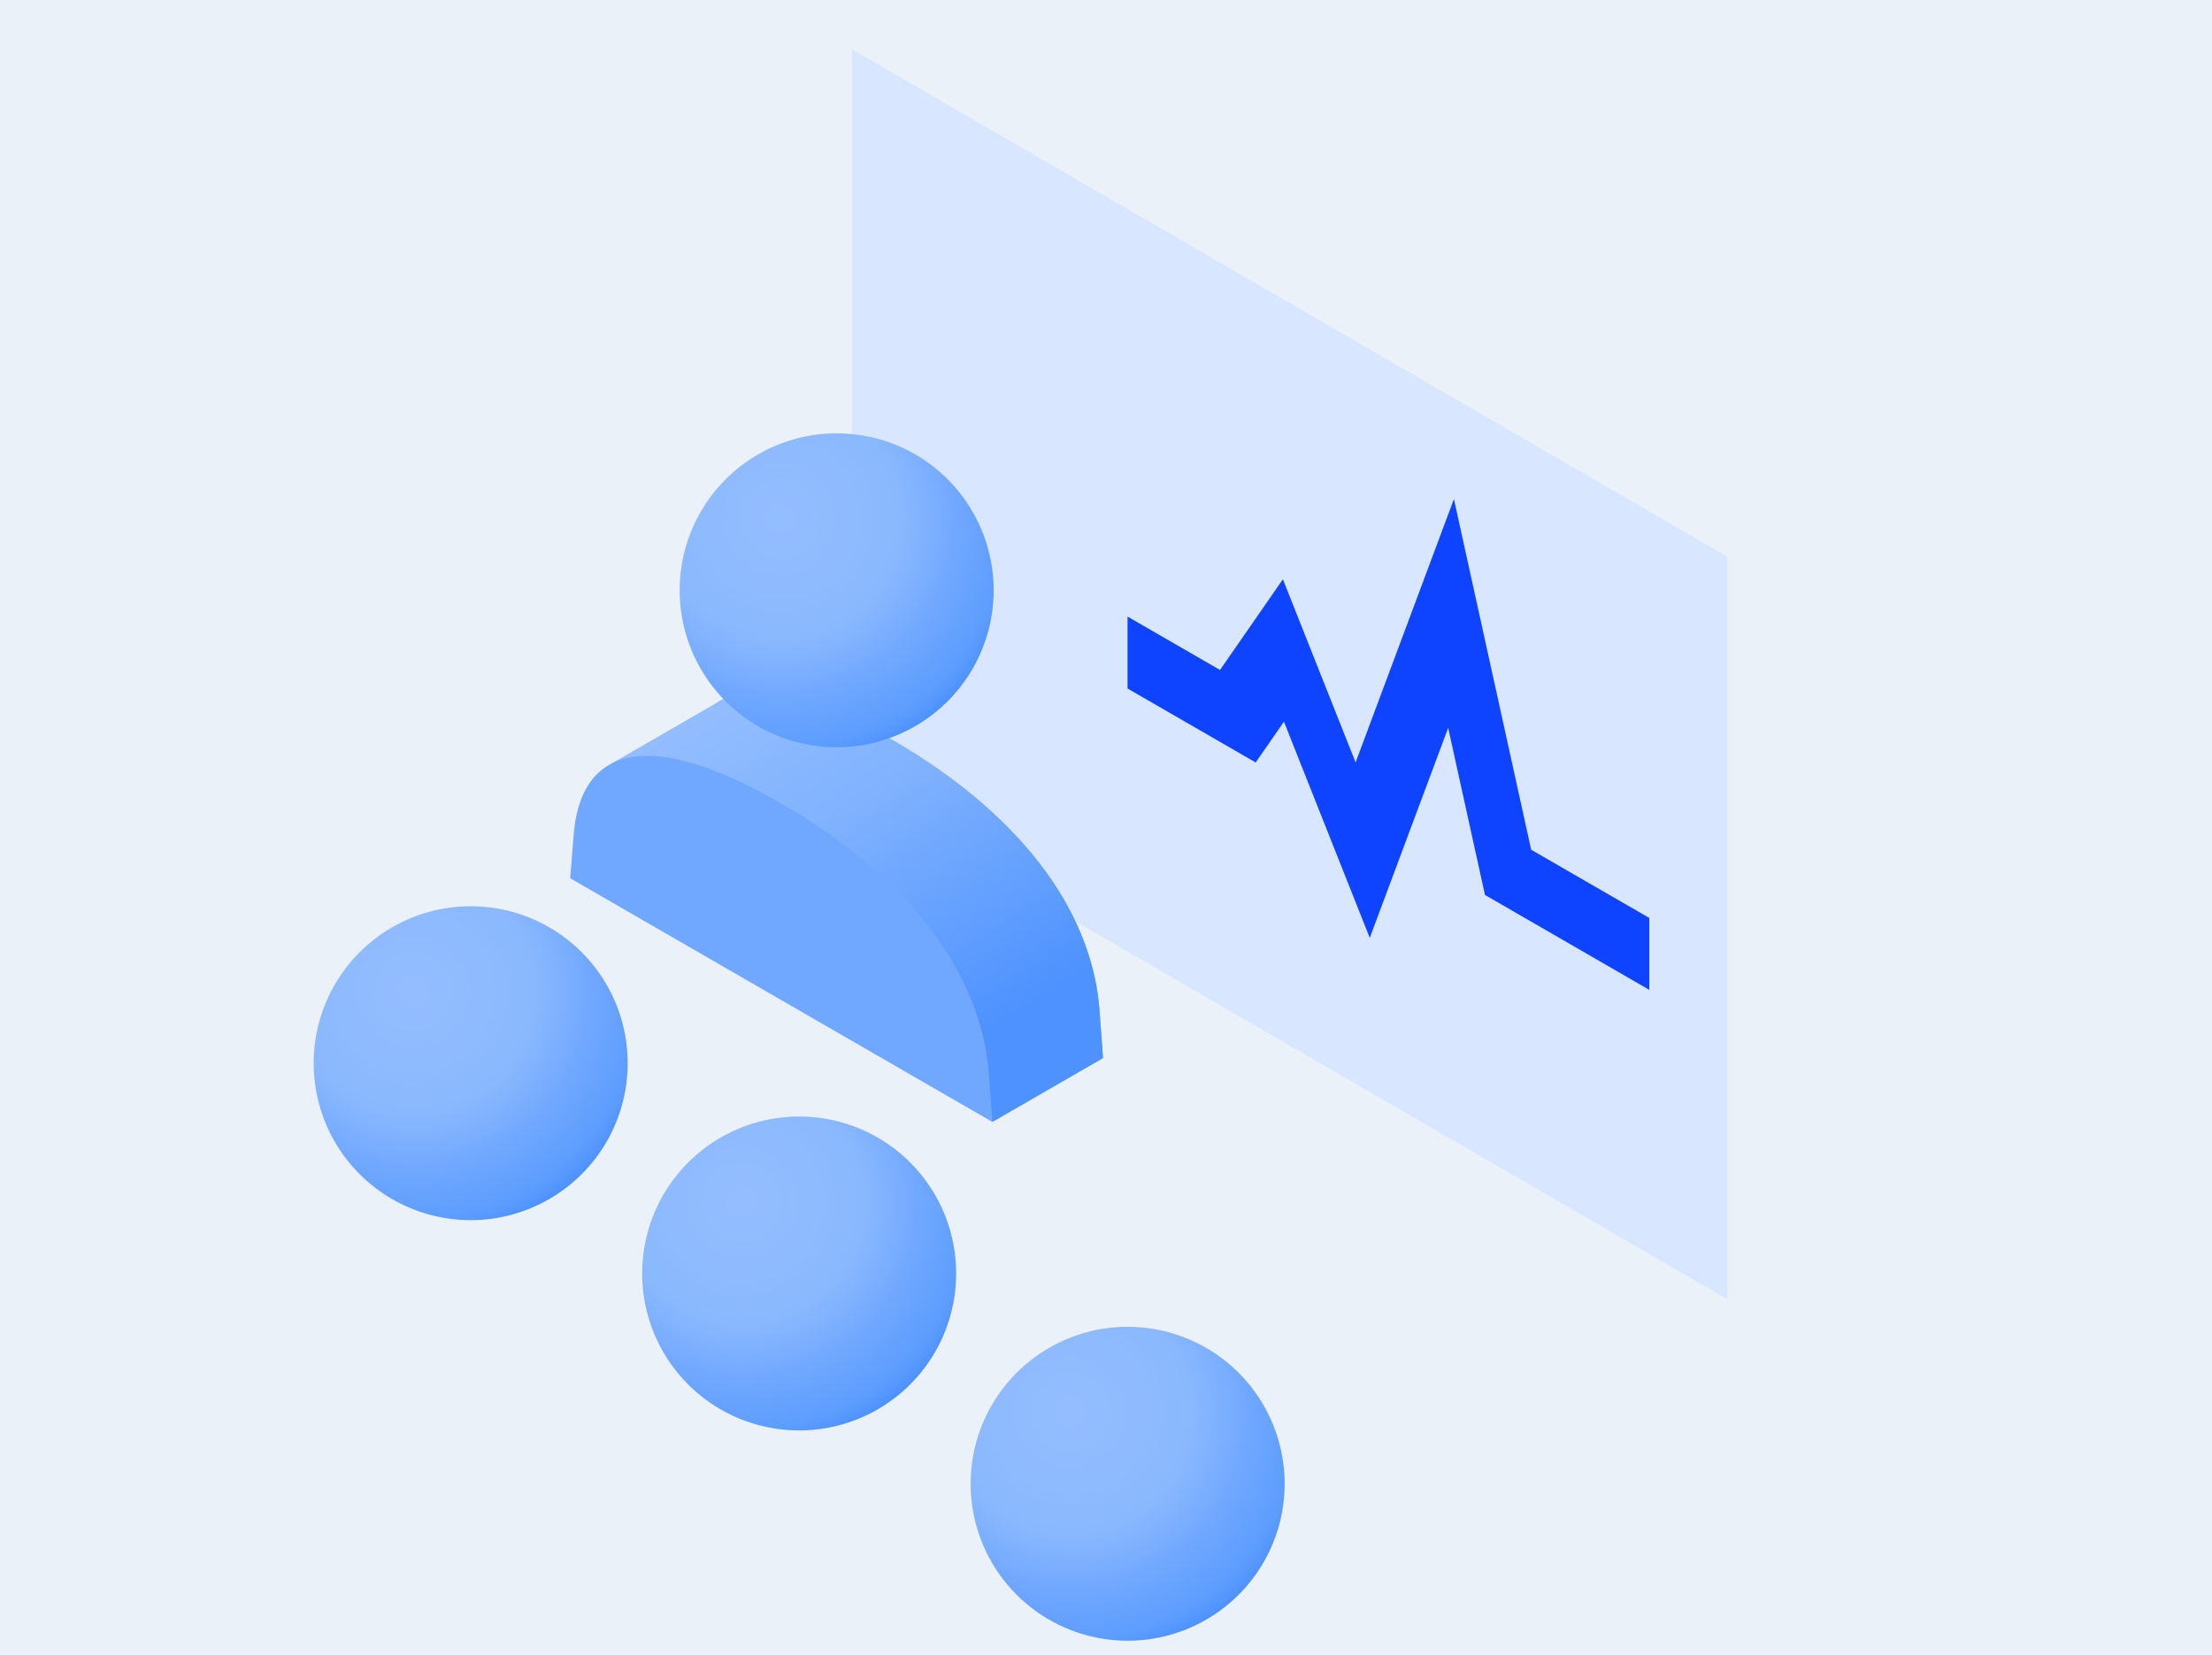 <svg xmlns="http://www.w3.org/2000/svg" xml:space="preserve" enable-background="new 0 0 256 256" viewBox="-43 0 342 256"><rect fill="#EBF1F9" height="256" width="342" x="-43" y="0" data-fill="EBF1F9"></rect>
    
    <path d="m224.089 200.958-135.367-78.49V7.611l135.367 78.49z" fill="#D8E7FF" data-fill="D8E7FF"></path>
    <path d="m127.537 163.65-.578-7.845c-1.347-15.542-12.736-30.25-32.068-41.411-12.261-7.079-21.327-9.041-26.662-5.945-3.075 1.785-4.911 5.25-5.406 10.384l-.574 7.122 65.288 37.695z" fill="#71A8FF" data-fill="71A8FF"></path>
    <linearGradient gradientUnits="userSpaceOnUse" id="hemmo-0058-health-educator0" x1="71.852" x2="106.65" y1="105.632" y2="161.118">
        <stop offset="0" stop-color="#93BDFF" data-stop="93BDFF"></stop>
        <stop offset=".384" stop-color="#80B2FE" data-stop="7BAEFF"></stop>
        <stop offset="1" stop-color="#4E92FF" data-stop="4E92FF"></stop>
    </linearGradient>
    <path d="M126.959 155.805c-1.347-15.542-12.736-30.25-32.068-41.411-12.267-7.082-21.335-9.042-26.669-5.94l-17.088 9.865 59.309 55.2 17.095-9.869-.579-7.845z" fill="url(#hemmo-0058-health-educator0)"></path>
    <path d="m110.442 173.519-.578-7.845c-1.347-15.542-12.736-30.25-32.068-41.411-12.261-7.079-21.327-9.041-26.662-5.945-3.075 1.785-4.911 5.25-5.406 10.384l-.574 7.122 65.288 37.695z" fill="#71A8FF" data-fill="71A8FF"></path>
    <radialGradient cx="77.476" cy="80.231" gradientUnits="userSpaceOnUse" id="hemmo-0058-health-educator1" r="38.284">
        <stop offset="0" stop-color="#93BDFF" data-stop="93BDFF"></stop>
        <stop offset=".259" stop-color="#8FBBFE" data-stop="8FBBFF"></stop>
        <stop offset=".491" stop-color="#8AB8FE" data-stop="85B4FF"></stop>
        <stop offset=".712" stop-color="#71A8FF" data-stop="72A9FF"></stop>
        <stop offset=".925" stop-color="#5C9DFE" data-stop="5999FF"></stop>
        <stop offset="1" stop-color="#4E92FF" data-stop="4E92FF"></stop>
    </radialGradient>
    <path d="M86.357 67.018a24.272 24.272 0 1 0 0 48.544 24.272 24.272 0 1 0 0-48.544z" fill="url(#hemmo-0058-health-educator1)"></path>
    <radialGradient cx="20.891" cy="153.368" gradientUnits="userSpaceOnUse" id="hemmo-0058-health-educator2" r="38.284">
        <stop offset="0" stop-color="#93BDFF" data-stop="93BDFF"></stop>
        <stop offset=".259" stop-color="#8FBBFE" data-stop="8FBBFF"></stop>
        <stop offset=".491" stop-color="#8AB8FE" data-stop="85B4FF"></stop>
        <stop offset=".712" stop-color="#71A8FF" data-stop="72A9FF"></stop>
        <stop offset=".925" stop-color="#5C9DFE" data-stop="5999FF"></stop>
        <stop offset="1" stop-color="#4E92FF" data-stop="4E92FF"></stop>
    </radialGradient>
    <path d="M29.772 140.155a24.272 24.272 0 1 0 0 48.544 24.272 24.272 0 1 0 0-48.544z" fill="url(#hemmo-0058-health-educator2)"></path>
    <radialGradient cx="71.678" cy="185.889" gradientUnits="userSpaceOnUse" id="hemmo-0058-health-educator3" r="38.284">
        <stop offset="0" stop-color="#93BDFF" data-stop="93BDFF"></stop>
        <stop offset=".259" stop-color="#8FBBFE" data-stop="8FBBFF"></stop>
        <stop offset=".491" stop-color="#8AB8FE" data-stop="85B4FF"></stop>
        <stop offset=".712" stop-color="#71A8FF" data-stop="72A9FF"></stop>
        <stop offset=".925" stop-color="#5C9DFE" data-stop="5999FF"></stop>
        <stop offset="1" stop-color="#4E92FF" data-stop="4E92FF"></stop>
    </radialGradient>
    <path d="M80.559 172.676a24.272 24.272 0 1 0 0 48.544 24.272 24.272 0 1 0 0-48.544z" fill="url(#hemmo-0058-health-educator3)"></path>
    <radialGradient cx="122.465" cy="218.411" gradientUnits="userSpaceOnUse" id="hemmo-0058-health-educator4" r="38.284">
        <stop offset="0" stop-color="#93BDFF" data-stop="93BDFF"></stop>
        <stop offset=".259" stop-color="#8FBBFE" data-stop="8FBBFF"></stop>
        <stop offset=".491" stop-color="#8AB8FE" data-stop="85B4FF"></stop>
        <stop offset=".712" stop-color="#71A8FF" data-stop="72A9FF"></stop>
        <stop offset=".925" stop-color="#5C9DFE" data-stop="5999FF"></stop>
        <stop offset="1" stop-color="#4E92FF" data-stop="4E92FF"></stop>
    </radialGradient>
    <path d="M131.346 205.198a24.272 24.272 0 1 0 0 48.544 24.272 24.272 0 1 0 0-48.544z" fill="url(#hemmo-0058-health-educator4)"></path>
    <path d="m155.514 111.612 13.268 33.436 12.122-32.481 5.69 25.84L212 153.086v-11.121l-18.266-10.554-11.941-54.232-15.202 40.733-11.241-28.324-9.722 14.028-14.295-8.259v11.121l19.808 11.444z" fill="#0E44FF" data-fill="0E44FF"></path>
</svg>